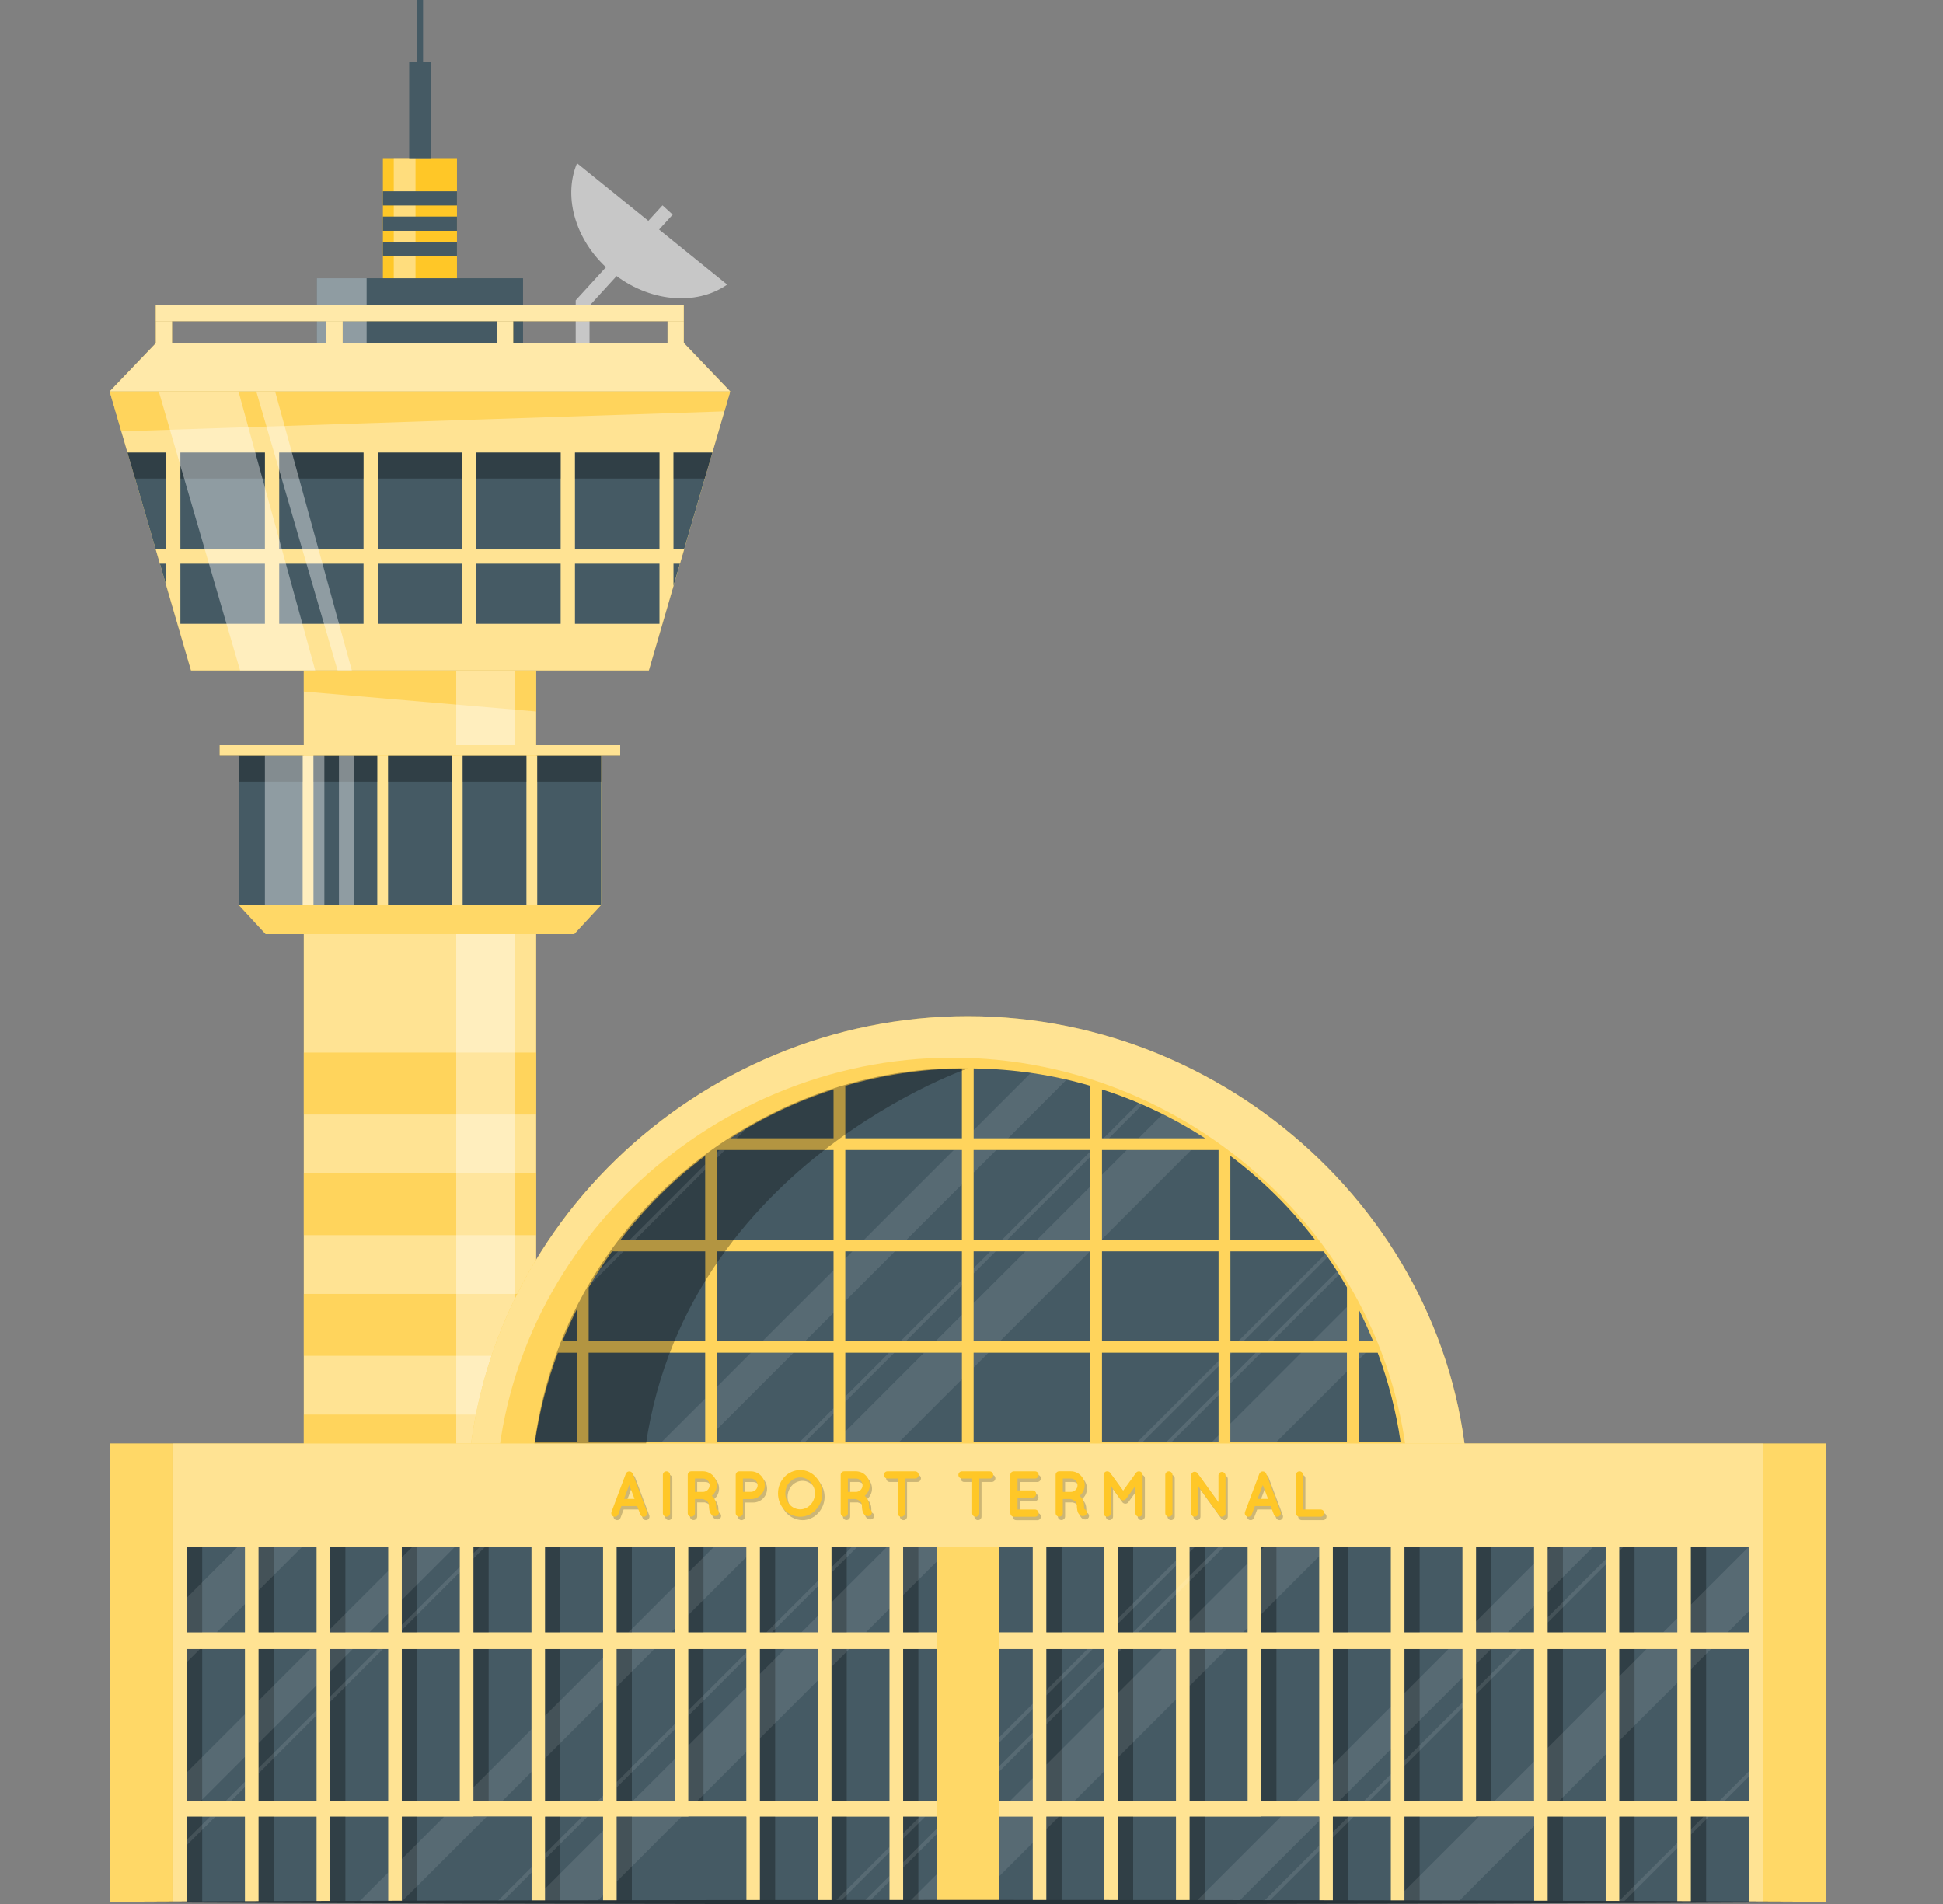 <?xml version="1.0" encoding="UTF-8"?>
<svg xmlns="http://www.w3.org/2000/svg" viewBox="0 0 421.24 412.85">
  <rect x="0" y="0" width="421.24" height="412.85" fill="#808080" stroke="none"/>
  <defs>
    <style>
      .cls-1, .cls-2, .cls-3, .cls-4, .cls-5 {
        fill: #fff;
      }

      .cls-2 {
        opacity: .4;
      }

      .cls-6, .cls-5 {
        opacity: .6;
      }

      .cls-3, .cls-7 {
        opacity: .3;
      }

      .cls-8 {
        fill: #455a64;
      }

      .cls-9, .cls-4 {
        opacity: .5;
      }

      .cls-9, .cls-10 {
        fill: #ffc727;
      }

      .cls-11 {
        opacity: .2;
      }

      .cls-12 {
        fill: #c7c7c7;
      }

      .cls-13 {
        opacity: .1;
      }

      .cls-14 {
        fill: #263238;
      }
    </style>
  </defs>
  <g id="Tower">
    <g>
      <g>
        <rect class="cls-10" x="65.86" y="145.36" width="50.37" height="267.03"/>
        <rect class="cls-4" x="65.86" y="145.36" width="50.37" height="267.03"/>
        <polygon class="cls-9" points="65.86 145.36 65.86 149.93 116.23 154.26 116.23 145.36 65.86 145.36"/>
        <rect class="cls-9" x="65.86" y="228.22" width="50.37" height="13.42"/>
        <rect class="cls-9" x="65.86" y="254.38" width="50.37" height="13.42"/>
        <rect class="cls-9" x="65.86" y="280.54" width="50.37" height="13.42"/>
        <rect class="cls-9" x="65.86" y="306.7" width="50.37" height="105.69"/>
        <rect class="cls-2" x="98.91" y="145.36" width="12.7" height="267.03"/>
      </g>
      <g>
        <g>
          <g>
            <rect class="cls-8" x="68.7" y="60.33" width="44.69" height="14.08"/>
            <rect class="cls-2" x="68.7" y="60.33" width="10.78" height="14.08"/>
          </g>
          <g>
            <rect class="cls-10" x="83.01" y="34.29" width="16.06" height="26.04"/>
            <rect class="cls-2" x="85.37" y="34.29" width="4.71" height="26.04"/>
            <rect class="cls-8" x="83.01" y="41.47" width="16.06" height="3.08"/>
            <rect class="cls-8" x="83.01" y="46.96" width="16.06" height="3.08"/>
            <rect class="cls-8" x="83.01" y="52.45" width="16.06" height="3.08"/>
          </g>
          <rect class="cls-8" x="88.71" y="13.48" width="4.66" height="20.81"/>
          <rect class="cls-8" x="90.36" width="1.36" height="20.07"/>
        </g>
        <g>
          <path class="cls-12" d="m157.65,61.71c-6.69,4.67-16.98,3.83-24.86-2.54-7.88-6.37-10.86-16.26-7.69-23.78l32.55,26.31Z"/>
          <polygon class="cls-12" points="127.81 74.41 124.81 74.41 124.81 65.11 143.63 44.52 145.84 46.54 127.81 66.27 127.81 74.41"/>
        </g>
        <g>
          <g>
            <polygon class="cls-10" points="158.31 84.86 140.67 145.37 41.41 145.37 23.78 84.86 158.31 84.86"/>
            <polygon class="cls-4" points="158.31 84.86 140.67 145.37 41.41 145.37 23.78 84.86 158.31 84.86"/>
          </g>
          <polygon class="cls-9" points="23.78 84.86 26.3 93.52 157.04 89.19 158.31 84.86 23.78 84.86"/>
          <g>
            <polygon class="cls-8" points="36.05 98.12 36.05 119.13 33.76 119.13 27.63 98.12 36.05 98.12"/>
            <polygon class="cls-8" points="34.66 122.22 36.05 122.22 36.05 126.99 34.66 122.22"/>
            <rect class="cls-8" x="39.11" y="98.12" width="18.32" height="21.01"/>
            <rect class="cls-8" x="39.11" y="122.22" width="18.32" height="13.03"/>
            <rect class="cls-8" x="60.53" y="98.12" width="18.28" height="21.01"/>
            <rect class="cls-8" x="60.53" y="122.22" width="18.28" height="13.03"/>
            <rect class="cls-8" x="81.9" y="98.12" width="18.28" height="21.01"/>
            <rect class="cls-8" x="81.9" y="122.22" width="18.28" height="13.03"/>
            <rect class="cls-8" x="103.27" y="98.12" width="18.28" height="21.01"/>
            <rect class="cls-8" x="103.27" y="122.22" width="18.28" height="13.03"/>
            <rect class="cls-8" x="124.65" y="98.12" width="18.32" height="21.01"/>
            <rect class="cls-8" x="124.65" y="122.22" width="18.32" height="13.03"/>
            <polygon class="cls-8" points="146.01 122.22 147.41 122.22 146.01 127.02 146.01 122.22"/>
            <polygon class="cls-8" points="154.44 98.12 148.31 119.13 146.01 119.13 146.01 98.12 154.44 98.12"/>
            <polygon class="cls-7" points="27.64 98.12 36.06 98.12 36.06 103.76 29.29 103.76 27.64 98.12"/>
            <rect class="cls-7" x="39.12" y="98.12" width="18.32" height="5.64"/>
            <rect class="cls-7" x="60.54" y="98.12" width="18.28" height="5.64"/>
            <rect class="cls-7" x="81.91" y="98.12" width="18.28" height="5.64"/>
            <rect class="cls-7" x="103.28" y="98.12" width="18.28" height="5.64"/>
            <rect class="cls-7" x="124.66" y="98.12" width="18.32" height="5.64"/>
            <polygon class="cls-7" points="154.45 98.12 152.8 103.76 146.02 103.76 146.02 98.12 154.45 98.12"/>
          </g>
          <polygon class="cls-2" points="51.7 84.86 68.34 145.37 52.05 145.37 34.42 84.86 51.7 84.86"/>
          <polygon class="cls-2" points="59.64 84.86 76.28 145.37 73.19 145.37 55.56 84.86 59.64 84.86"/>
          <g>
            <polygon class="cls-10" points="158.31 84.86 23.78 84.86 33.78 74.41 148.31 74.41 158.31 84.86"/>
            <polygon class="cls-5" points="158.31 84.86 23.78 84.86 33.78 74.41 148.31 74.41 158.31 84.86"/>
          </g>
          <g>
            <g>
              <rect class="cls-10" x="33.78" y="69.64" width="3.52" height="4.77"/>
              <rect class="cls-10" x="89.25" y="10.65" width="3.52" height="114.47" transform="translate(158.89 -23.13) rotate(90)"/>
              <rect class="cls-10" x="70.76" y="69.64" width="3.52" height="4.77"/>
              <rect class="cls-10" x="107.74" y="69.64" width="3.52" height="4.77"/>
              <rect class="cls-10" x="144.72" y="69.64" width="3.52" height="4.77"/>
            </g>
            <g class="cls-6">
              <rect class="cls-1" x="33.78" y="69.64" width="3.52" height="4.77"/>
              <rect class="cls-1" x="89.25" y="10.65" width="3.52" height="114.47" transform="translate(158.89 -23.13) rotate(90)"/>
              <rect class="cls-1" x="70.76" y="69.64" width="3.52" height="4.77"/>
              <rect class="cls-1" x="107.74" y="69.64" width="3.52" height="4.77"/>
              <rect class="cls-1" x="144.72" y="69.64" width="3.52" height="4.77"/>
            </g>
          </g>
        </g>
        <g>
          <g>
            <rect class="cls-10" x="51.75" y="163.84" width="78.58" height="32.37"/>
            <rect class="cls-4" x="51.75" y="163.84" width="78.58" height="32.37"/>
          </g>
          <g>
            <rect class="cls-8" x="51.75" y="163.84" width="13.86" height="32.37"/>
            <rect class="cls-8" x="67.96" y="163.84" width="13.83" height="32.37"/>
            <rect class="cls-8" x="84.13" y="163.84" width="13.83" height="32.37"/>
            <rect class="cls-8" x="100.3" y="163.84" width="13.83" height="32.37"/>
            <rect class="cls-8" x="116.47" y="163.84" width="13.86" height="32.37"/>
            <rect class="cls-7" x="51.75" y="163.85" width="13.87" height="5.64"/>
            <rect class="cls-7" x="67.96" y="163.85" width="13.83" height="5.64"/>
            <rect class="cls-7" x="84.13" y="163.85" width="13.83" height="5.64"/>
            <rect class="cls-7" x="100.3" y="163.85" width="13.83" height="5.64"/>
            <rect class="cls-7" x="116.47" y="163.85" width="13.87" height="5.64"/>
          </g>
          <rect class="cls-2" x="57.43" y="163.84" width="12.89" height="32.37"/>
          <rect class="cls-2" x="73.48" y="163.84" width="3.32" height="32.37"/>
          <g>
            <polygon class="cls-10" points="51.75 196.22 130.33 196.22 124.49 202.53 57.59 202.53 51.75 196.22"/>
            <polygon class="cls-3" points="51.75 196.22 130.33 196.22 124.49 202.53 57.59 202.53 51.75 196.22"/>
          </g>
          <g>
            <rect class="cls-10" x="47.63" y="161.44" width="86.83" height="2.4"/>
            <rect class="cls-4" x="47.63" y="161.44" width="86.83" height="2.4"/>
          </g>
        </g>
      </g>
    </g>
  </g>
  <g id="Building">
    <g>
      <g>
        <g>
          <path class="cls-10" d="m318.4,326.48H101.24c0-58.63,49.95-106.16,108.58-106.16s108.58,47.53,108.58,106.16Z"/>
          <path class="cls-4" d="m318.4,326.48H101.24c0-58.63,49.95-106.16,108.58-106.16s108.58,47.53,108.58,106.16Z"/>
          <path class="cls-9" d="m305.61,326.48H107.44c0-53.66,45.58-97.16,99.08-97.16s99.08,43.5,99.08,97.16Z"/>
        </g>
        <g>
          <path class="cls-8" d="m125.05,283.9v6.84h-3.1c.94-2.32,1.98-4.61,3.1-6.84Z"/>
          <path class="cls-8" d="m120.95,293.29h4.11v19.43h-9.09c.98-6.74,2.67-13.24,4.98-19.43Z"/>
          <path class="cls-8" d="m115.63,315.27h9.43v11.21h-10.08c0-3.79.22-7.53.65-11.21Z"/>
          <path class="cls-8" d="m152.88,250.61v18.16h-18.33c5.26-6.85,11.42-12.96,18.33-18.16Z"/>
          <path class="cls-8" d="m132.67,271.31h20.22v19.43h-25.27v-11.59c1.56-2.69,3.25-5.31,5.06-7.83Z"/>
          <rect class="cls-8" x="127.61" y="293.29" width="25.27" height="19.43"/>
          <rect class="cls-8" x="127.61" y="315.27" width="25.27" height="11.21"/>
          <path class="cls-8" d="m180.71,236.2v10.59h-22.34c6.88-4.46,14.39-8.04,22.34-10.59Z"/>
          <rect class="cls-8" x="155.44" y="249.34" width="25.27" height="19.43"/>
          <rect class="cls-8" x="155.44" y="271.31" width="25.27" height="19.43"/>
          <rect class="cls-8" x="155.44" y="293.29" width="25.27" height="19.43"/>
          <rect class="cls-8" x="155.44" y="315.27" width="25.27" height="11.21"/>
          <path class="cls-8" d="m208.54,231.66v15.13h-25.28v-11.37c8.04-2.35,16.52-3.65,25.28-3.76Z"/>
          <rect class="cls-8" x="183.26" y="249.34" width="25.28" height="19.43"/>
          <rect class="cls-8" x="183.26" y="271.31" width="25.28" height="19.43"/>
          <rect class="cls-8" x="183.26" y="293.29" width="25.28" height="19.43"/>
          <rect class="cls-8" x="183.26" y="315.27" width="25.28" height="11.21"/>
          <path class="cls-8" d="m236.37,235.42v11.37h-25.28v-15.13c8.76.11,17.25,1.4,25.28,3.76Z"/>
          <rect class="cls-8" x="211.08" y="249.34" width="25.28" height="19.43"/>
          <rect class="cls-8" x="211.08" y="271.31" width="25.28" height="19.43"/>
          <rect class="cls-8" x="211.08" y="293.29" width="25.28" height="19.43"/>
          <rect class="cls-8" x="211.08" y="315.27" width="25.28" height="11.21"/>
          <path class="cls-8" d="m261.25,246.79h-22.34v-10.59c7.95,2.54,15.46,6.13,22.34,10.59Z"/>
          <rect class="cls-8" x="238.91" y="249.34" width="25.27" height="19.43"/>
          <rect class="cls-8" x="238.91" y="271.31" width="25.27" height="19.43"/>
          <rect class="cls-8" x="238.91" y="293.29" width="25.27" height="19.43"/>
          <rect class="cls-8" x="238.91" y="315.27" width="25.27" height="11.21"/>
          <path class="cls-8" d="m285.07,268.77h-18.33v-18.16c6.9,5.19,13.08,11.31,18.33,18.16Z"/>
          <path class="cls-8" d="m292.02,279.15v11.59h-25.27v-19.43h20.22c1.82,2.52,3.5,5.14,5.06,7.83Z"/>
          <rect class="cls-8" x="266.74" y="293.29" width="25.27" height="19.43"/>
          <rect class="cls-8" x="266.74" y="315.27" width="25.27" height="11.21"/>
          <path class="cls-8" d="m297.67,290.74h-3.1v-6.84c1.13,2.23,2.16,4.52,3.1,6.84Z"/>
          <path class="cls-8" d="m303.66,312.72h-9.09v-19.43h4.11c2.31,6.19,4,12.69,4.98,19.43Z"/>
          <path class="cls-8" d="m304.65,326.48h-10.08v-11.21h9.43c.43,3.68.65,7.42.65,11.21Z"/>
        </g>
        <path class="cls-7" d="m114.97,326.48c0-58.43,48.85-95.93,94.85-94.82,0,0-69.57,23.86-70.88,94.82h-23.97Z"/>
        <g class="cls-13">
          <polygon class="cls-1" points="178.35 315.27 180.72 315.27 180.72 326.49 167.14 326.49 178.35 315.27"/>
          <polygon class="cls-1" points="183.26 315.27 192.32 315.27 183.26 324.34 183.26 315.27"/>
          <polygon class="cls-1" points="202.88 290.74 208.54 285.08 208.54 290.74 202.88 290.74"/>
          <polygon class="cls-1" points="200.33 293.29 208.54 293.29 208.54 299.05 194.88 312.71 183.26 312.71 183.26 310.37 200.33 293.29"/>
          <polygon class="cls-1" points="211.08 293.29 214.3 293.29 211.08 296.51 211.08 293.29"/>
          <polygon class="cls-1" points="222.32 271.31 236.29 271.31 216.85 290.74 211.08 290.74 211.08 282.54 222.32 271.31"/>
          <polygon class="cls-1" points="224.86 268.77 236.37 257.26 236.37 268.77 224.86 268.77"/>
          <polygon class="cls-1" points="244.28 249.35 258.25 249.35 238.91 268.69 238.91 254.72 244.28 249.35"/>
          <path class="cls-1" d="m260.99,246.61l-.18.18h-13.97l5.24-5.24c3.07,1.53,6.04,3.23,8.91,5.06Z"/>
          <polygon class="cls-1" points="284.66 290.74 292.02 283.38 292.02 290.74 284.66 290.74"/>
          <polygon class="cls-1" points="262.69 312.71 264.19 311.21 264.19 312.71 262.69 312.71"/>
          <polygon class="cls-1" points="260.13 315.27 264.19 315.27 264.19 325.18 262.88 326.49 248.91 326.49 260.13 315.27"/>
          <polygon class="cls-1" points="266.74 315.27 274.1 315.27 266.74 322.63 266.74 315.27"/>
          <polygon class="cls-1" points="292.02 293.29 292.02 297.35 276.66 312.71 266.74 312.71 266.74 308.66 282.11 293.29 292.02 293.29"/>
          <polygon class="cls-1" points="294.58 293.29 296.08 293.29 294.58 294.79 294.58 293.29"/>
          <path class="cls-1" d="m297.68,290.74h-3.1v-6.84c1.13,2.22,2.16,4.52,3.1,6.84Z"/>
          <polygon class="cls-1" points="140.83 315.27 150.06 315.27 138.84 326.49 129.62 326.49 140.83 315.27"/>
          <polygon class="cls-1" points="152.88 303.23 152.88 312.45 152.62 312.71 143.39 312.71 152.88 303.23"/>
          <polygon class="cls-1" points="162.81 293.29 172.04 293.29 155.44 309.89 155.44 300.67 162.81 293.29"/>
          <polygon class="cls-1" points="180.72 275.39 180.72 284.62 174.59 290.74 165.36 290.74 180.72 275.39"/>
          <polygon class="cls-1" points="184.8 271.31 194.02 271.31 183.26 282.08 183.26 272.85 184.8 271.31"/>
          <polygon class="cls-1" points="206.76 249.35 208.54 249.35 208.54 256.79 196.56 268.77 187.34 268.77 206.76 249.35"/>
          <polygon class="cls-1" points="211.08 249.35 215.99 249.35 211.08 254.25 211.08 249.35"/>
          <path class="cls-1" d="m231.25,234.08l-12.71,12.71h-7.46v-1.76l12.4-12.4c2.62.37,5.22.86,7.77,1.46Z"/>
          <path class="cls-1" d="m134.04,271.31h1.15l-7.21,7.21c.59-1.01,1.2-2,1.83-2.98l4.23-4.23Z"/>
          <polygon class="cls-1" points="152.88 252.47 152.88 253.62 137.73 268.77 136.58 268.77 152.88 252.47"/>
          <polygon class="cls-1" points="156.01 249.35 157.16 249.35 155.44 251.06 155.44 249.92 156.01 249.35"/>
          <path class="cls-1" d="m161.85,244.65l-2.14,2.14h-1.15l.34-.34c.97-.63,1.95-1.22,2.95-1.8Z"/>
          <polygon class="cls-1" points="232.75 326.49 236.37 322.87 236.37 324.01 233.9 326.49 232.75 326.49"/>
          <polygon class="cls-1" points="243.96 315.27 245.11 315.27 238.91 321.47 238.91 320.33 243.96 315.27"/>
          <polygon class="cls-1" points="246.52 312.71 264.19 295.05 264.19 296.2 247.67 312.71 246.52 312.71"/>
          <polygon class="cls-1" points="266.74 293.29 267.09 293.29 266.74 293.65 266.74 293.29"/>
          <path class="cls-1" d="m287.83,272.55l-18.19,18.19h-1.15l18.86-18.86c.16.22.32.45.48.67Z"/>
          <polygon class="cls-1" points="250.25 315.27 251.4 315.27 240.18 326.49 239.03 326.49 250.25 315.27"/>
          <polygon class="cls-1" points="252.81 312.71 264.19 301.33 264.19 302.48 253.95 312.71 252.81 312.71"/>
          <polygon class="cls-1" points="272.23 293.29 273.38 293.29 266.74 299.93 266.74 298.78 272.23 293.29"/>
          <path class="cls-1" d="m290.33,276.34l-14.4,14.4h-1.15l15.11-15.11c.15.23.3.47.44.71Z"/>
          <polygon class="cls-1" points="170.76 315.27 171.91 315.27 160.69 326.49 159.55 326.49 170.76 315.27"/>
          <polygon class="cls-1" points="173.32 312.71 180.72 305.32 180.72 306.47 174.47 312.71 173.32 312.71"/>
          <polygon class="cls-1" points="192.74 293.29 193.89 293.29 183.26 303.93 183.26 302.78 192.74 293.29"/>
          <polygon class="cls-1" points="195.29 290.74 208.54 277.49 208.54 278.64 196.44 290.74 195.29 290.74"/>
          <polygon class="cls-1" points="215.87 271.31 211.08 276.1 211.08 274.95 214.72 271.31 215.87 271.31"/>
          <polygon class="cls-1" points="236.37 249.66 236.37 250.81 218.41 268.77 217.26 268.77 236.37 249.66"/>
          <path class="cls-1" d="m247.68,239.5l-7.28,7.28h-1.15l7.63-7.63c.27.11.53.22.8.35Z"/>
        </g>
      </g>
      <g>
        <g>
          <rect class="cls-10" x="37.4" y="335.42" width="344.9" height="76.97"/>
          <rect class="cls-4" x="37.4" y="335.42" width="344.9" height="76.97"/>
        </g>
        <g>
          <rect class="cls-10" x="23.78" y="312.96" width="13.62" height="99.42" transform="translate(61.18 725.35) rotate(180)"/>
          <rect class="cls-3" x="23.78" y="312.96" width="13.62" height="99.42" transform="translate(61.18 725.35) rotate(180)"/>
        </g>
        <g>
          <rect class="cls-10" x="382.24" y="312.96" width="13.62" height="99.42" transform="translate(778.1 725.35) rotate(180)"/>
          <rect class="cls-3" x="382.24" y="312.96" width="13.62" height="99.42" transform="translate(778.1 725.35) rotate(180)"/>
        </g>
        <g>
          <g>
            <rect class="cls-8" x="366.6" y="357.55" width="12.57" height="32.94" transform="translate(745.76 748.03) rotate(180)"/>
            <rect class="cls-8" x="351.07" y="357.55" width="12.57" height="32.94" transform="translate(714.71 748.03) rotate(180)"/>
            <rect class="cls-8" x="335.54" y="357.55" width="12.57" height="32.94" transform="translate(683.65 748.03) rotate(180)"/>
            <rect class="cls-8" x="320.02" y="357.55" width="12.57" height="32.94" transform="translate(652.6 748.03) rotate(180)"/>
            <rect class="cls-8" x="304.49" y="357.55" width="12.57" height="32.94" transform="translate(621.55 748.03) rotate(180)"/>
            <rect class="cls-8" x="288.96" y="357.55" width="12.57" height="32.94" transform="translate(590.49 748.03) rotate(180)"/>
            <rect class="cls-8" x="273.44" y="357.55" width="12.57" height="32.94" transform="translate(559.44 748.03) rotate(180)"/>
            <rect class="cls-8" x="257.91" y="357.55" width="12.57" height="32.94" transform="translate(528.39 748.03) rotate(180)"/>
            <rect class="cls-8" x="242.38" y="357.55" width="12.57" height="32.94" transform="translate(497.33 748.03) rotate(180)"/>
            <rect class="cls-8" x="226.86" y="357.55" width="12.57" height="32.94" transform="translate(466.28 748.03) rotate(180)"/>
            <rect class="cls-8" x="211.33" y="357.55" width="12.57" height="32.94" transform="translate(435.23 748.03) rotate(180)"/>
            <rect class="cls-8" x="195.8" y="357.55" width="12.57" height="32.94" transform="translate(404.17 748.03) rotate(180)"/>
            <rect class="cls-8" x="180.28" y="357.55" width="12.57" height="32.94" transform="translate(373.12 748.03) rotate(180)"/>
            <rect class="cls-8" x="164.75" y="357.55" width="12.57" height="32.94" transform="translate(342.07 748.03) rotate(180)"/>
            <rect class="cls-8" x="149.22" y="357.55" width="12.57" height="32.94" transform="translate(311.02 748.03) rotate(180)"/>
            <rect class="cls-8" x="133.7" y="357.55" width="12.57" height="32.94" transform="translate(279.96 748.03) rotate(180)"/>
            <rect class="cls-8" x="118.17" y="357.55" width="12.57" height="32.94" transform="translate(248.91 748.03) rotate(180)"/>
            <rect class="cls-8" x="102.64" y="357.55" width="12.57" height="32.94" transform="translate(217.86 748.03) rotate(180)"/>
            <rect class="cls-8" x="87.12" y="357.55" width="12.57" height="32.94" transform="translate(186.8 748.03) rotate(180)"/>
            <rect class="cls-8" x="71.59" y="357.55" width="12.57" height="32.94" transform="translate(155.75 748.03) rotate(180)"/>
            <rect class="cls-8" x="56.07" y="357.55" width="12.57" height="32.94" transform="translate(124.7 748.03) rotate(180)"/>
            <rect class="cls-8" x="40.54" y="357.55" width="12.57" height="32.94" transform="translate(93.64 748.03) rotate(180)"/>
          </g>
          <g>
            <rect class="cls-8" x="366.6" y="335.42" width="12.57" height="18.51" transform="translate(745.76 689.34) rotate(180)"/>
            <rect class="cls-8" x="351.07" y="335.42" width="12.57" height="18.51" transform="translate(714.71 689.34) rotate(180)"/>
            <rect class="cls-8" x="335.54" y="335.42" width="12.57" height="18.51" transform="translate(683.65 689.34) rotate(180)"/>
            <rect class="cls-8" x="320.02" y="335.42" width="12.57" height="18.51" transform="translate(652.6 689.34) rotate(180)"/>
            <rect class="cls-8" x="304.49" y="335.42" width="12.57" height="18.51" transform="translate(621.55 689.34) rotate(180)"/>
            <rect class="cls-8" x="288.96" y="335.42" width="12.57" height="18.51" transform="translate(590.49 689.34) rotate(180)"/>
            <rect class="cls-8" x="273.44" y="335.42" width="12.57" height="18.51" transform="translate(559.44 689.34) rotate(180)"/>
            <rect class="cls-8" x="257.91" y="335.42" width="12.57" height="18.51" transform="translate(528.39 689.34) rotate(180)"/>
            <rect class="cls-8" x="242.38" y="335.42" width="12.57" height="18.51" transform="translate(497.33 689.34) rotate(180)"/>
            <rect class="cls-8" x="226.86" y="335.42" width="12.57" height="18.51" transform="translate(466.28 689.34) rotate(180)"/>
            <rect class="cls-8" x="211.33" y="335.42" width="12.57" height="18.51" transform="translate(435.23 689.34) rotate(180)"/>
            <rect class="cls-8" x="195.8" y="335.42" width="12.57" height="18.51" transform="translate(404.17 689.34) rotate(180)"/>
            <rect class="cls-8" x="180.28" y="335.42" width="12.57" height="18.51" transform="translate(373.12 689.34) rotate(180)"/>
            <rect class="cls-8" x="164.75" y="335.42" width="12.57" height="18.51" transform="translate(342.07 689.34) rotate(180)"/>
            <rect class="cls-8" x="149.22" y="335.42" width="12.57" height="18.51" transform="translate(311.02 689.34) rotate(180)"/>
            <rect class="cls-8" x="133.7" y="335.42" width="12.57" height="18.51" transform="translate(279.96 689.34) rotate(180)"/>
            <rect class="cls-8" x="118.17" y="335.42" width="12.57" height="18.51" transform="translate(248.91 689.34) rotate(180)"/>
            <rect class="cls-8" x="102.64" y="335.42" width="12.57" height="18.51" transform="translate(217.86 689.34) rotate(180)"/>
            <rect class="cls-8" x="87.12" y="335.42" width="12.57" height="18.51" transform="translate(186.8 689.34) rotate(180)"/>
            <rect class="cls-8" x="71.59" y="335.42" width="12.57" height="18.51" transform="translate(155.75 689.34) rotate(180)"/>
            <rect class="cls-8" x="56.07" y="335.42" width="12.57" height="18.51" transform="translate(124.7 689.34) rotate(180)"/>
            <rect class="cls-8" x="40.54" y="335.42" width="12.57" height="18.51" transform="translate(93.64 689.34) rotate(180)"/>
          </g>
          <g>
            <rect class="cls-8" x="366.6" y="393.88" width="12.57" height="18.51" transform="translate(745.76 806.27) rotate(180)"/>
            <rect class="cls-8" x="351.07" y="393.88" width="12.57" height="18.51" transform="translate(714.71 806.27) rotate(180)"/>
            <rect class="cls-8" x="335.54" y="393.88" width="12.57" height="18.51" transform="translate(683.65 806.27) rotate(180)"/>
            <rect class="cls-8" x="320.02" y="393.88" width="12.57" height="18.51" transform="translate(652.6 806.27) rotate(180)"/>
            <rect class="cls-8" x="304.49" y="393.88" width="28.09" height="18.51" transform="translate(637.07 806.27) rotate(180)"/>
            <rect class="cls-8" x="288.96" y="393.88" width="12.57" height="18.51" transform="translate(590.49 806.27) rotate(180)"/>
            <rect class="cls-8" x="273.44" y="393.88" width="12.57" height="18.51" transform="translate(559.44 806.27) rotate(180)"/>
            <rect class="cls-8" x="257.91" y="393.88" width="28.09" height="18.51" transform="translate(543.91 806.27) rotate(180)"/>
            <rect class="cls-8" x="242.38" y="393.88" width="12.57" height="18.51" transform="translate(497.33 806.27) rotate(180)"/>
            <rect class="cls-8" x="226.86" y="393.88" width="12.57" height="18.51" transform="translate(466.28 806.27) rotate(180)"/>
            <rect class="cls-8" x="211.33" y="393.88" width="12.57" height="18.51" transform="translate(435.23 806.27) rotate(180)"/>
            <rect class="cls-8" x="195.8" y="393.88" width="12.57" height="18.51" transform="translate(404.17 806.27) rotate(180)"/>
            <rect class="cls-8" x="180.28" y="393.88" width="12.57" height="18.51" transform="translate(373.12 806.27) rotate(180)"/>
            <rect class="cls-8" x="164.75" y="393.88" width="12.57" height="18.51" transform="translate(342.07 806.27) rotate(180)"/>
            <rect class="cls-8" x="149.22" y="393.88" width="12.57" height="18.51" transform="translate(311.02 806.27) rotate(180)"/>
            <rect class="cls-8" x="133.7" y="393.88" width="28.09" height="18.51" transform="translate(295.49 806.27) rotate(180)"/>
            <rect class="cls-8" x="118.17" y="393.88" width="12.57" height="18.51" transform="translate(248.91 806.27) rotate(180)"/>
            <rect class="cls-8" x="102.64" y="393.88" width="12.57" height="18.51" transform="translate(217.86 806.27) rotate(180)"/>
            <rect class="cls-8" x="87.12" y="393.88" width="28.09" height="18.51" transform="translate(202.33 806.27) rotate(180)"/>
            <rect class="cls-8" x="71.59" y="393.88" width="12.57" height="18.51" transform="translate(155.75 806.27) rotate(180)"/>
            <rect class="cls-8" x="56.07" y="393.88" width="12.57" height="18.51" transform="translate(124.7 806.27) rotate(180)"/>
            <rect class="cls-8" x="40.54" y="393.88" width="12.57" height="18.51" transform="translate(93.64 806.27) rotate(180)"/>
          </g>
          <rect class="cls-7" x="40.54" y="335.42" width="3.3" height="18.5"/>
          <rect class="cls-7" x="40.54" y="357.55" width="3.3" height="32.93"/>
          <rect class="cls-7" x="40.54" y="393.88" width="3.3" height="18.51"/>
          <rect class="cls-7" x="56.06" y="335.42" width="3.3" height="18.5"/>
          <rect class="cls-7" x="56.06" y="357.55" width="3.3" height="32.93"/>
          <rect class="cls-7" x="56.06" y="393.88" width="3.3" height="18.51"/>
          <rect class="cls-7" x="71.59" y="335.42" width="3.29" height="18.5"/>
          <rect class="cls-7" x="71.59" y="357.55" width="3.29" height="32.93"/>
          <rect class="cls-7" x="71.59" y="393.88" width="3.29" height="18.51"/>
          <rect class="cls-7" x="87.12" y="335.42" width="3.29" height="18.5"/>
          <rect class="cls-7" x="87.12" y="357.55" width="3.29" height="32.93"/>
          <rect class="cls-7" x="87.12" y="393.88" width="3.29" height="18.51"/>
          <rect class="cls-7" x="102.65" y="335.42" width="3.29" height="18.5"/>
          <rect class="cls-7" x="102.65" y="357.55" width="3.29" height="32.93"/>
          <rect class="cls-7" x="118.17" y="335.42" width="3.29" height="18.5"/>
          <rect class="cls-7" x="118.17" y="357.55" width="3.29" height="32.93"/>
          <rect class="cls-7" x="118.17" y="393.88" width="3.29" height="18.51"/>
          <rect class="cls-7" x="133.7" y="335.42" width="3.29" height="18.5"/>
          <rect class="cls-7" x="133.7" y="357.55" width="3.29" height="32.93"/>
          <rect class="cls-7" x="133.7" y="393.88" width="3.29" height="18.51"/>
          <rect class="cls-7" x="149.23" y="335.42" width="3.29" height="18.5"/>
          <rect class="cls-7" x="149.23" y="357.55" width="3.29" height="32.93"/>
          <rect class="cls-7" x="164.76" y="335.42" width="3.29" height="18.5"/>
          <rect class="cls-7" x="164.76" y="357.55" width="3.29" height="32.93"/>
          <rect class="cls-7" x="164.76" y="393.88" width="3.29" height="18.51"/>
          <rect class="cls-7" x="180.27" y="335.42" width="3.3" height="18.5"/>
          <rect class="cls-7" x="180.27" y="357.55" width="3.3" height="32.93"/>
          <rect class="cls-7" x="180.27" y="393.88" width="3.3" height="18.51"/>
          <rect class="cls-7" x="195.8" y="335.42" width="3.3" height="18.5"/>
          <rect class="cls-7" x="195.8" y="357.55" width="3.3" height="32.93"/>
          <rect class="cls-7" x="195.8" y="393.88" width="3.3" height="18.51"/>
          <rect class="cls-7" x="211.33" y="335.42" width="3.3" height="18.5"/>
          <rect class="cls-7" x="211.33" y="357.55" width="3.3" height="32.93"/>
          <rect class="cls-7" x="211.33" y="393.88" width="3.3" height="18.51"/>
          <rect class="cls-7" x="226.86" y="335.42" width="3.3" height="18.5"/>
          <rect class="cls-7" x="226.86" y="357.55" width="3.3" height="32.93"/>
          <rect class="cls-7" x="226.86" y="393.88" width="3.3" height="18.51"/>
          <rect class="cls-7" x="242.38" y="335.42" width="3.29" height="18.5"/>
          <rect class="cls-7" x="242.38" y="357.55" width="3.29" height="32.93"/>
          <rect class="cls-7" x="242.38" y="393.88" width="3.29" height="18.51"/>
          <rect class="cls-7" x="257.91" y="335.42" width="3.29" height="18.5"/>
          <rect class="cls-7" x="257.91" y="357.55" width="3.29" height="32.93"/>
          <rect class="cls-7" x="257.91" y="393.88" width="3.29" height="18.51"/>
          <rect class="cls-7" x="273.44" y="335.42" width="3.29" height="18.5"/>
          <rect class="cls-7" x="273.44" y="357.55" width="3.29" height="32.93"/>
          <rect class="cls-7" x="288.97" y="335.42" width="3.29" height="18.5"/>
          <rect class="cls-7" x="288.97" y="357.55" width="3.29" height="32.93"/>
          <rect class="cls-7" x="288.97" y="393.88" width="3.29" height="18.51"/>
          <rect class="cls-7" x="304.49" y="335.42" width="3.29" height="18.5"/>
          <rect class="cls-7" x="304.49" y="357.55" width="3.29" height="32.93"/>
          <rect class="cls-7" x="304.49" y="393.88" width="3.29" height="18.51"/>
          <rect class="cls-7" x="320.02" y="335.42" width="3.29" height="18.5"/>
          <rect class="cls-7" x="320.02" y="357.55" width="3.29" height="32.93"/>
          <rect class="cls-7" x="335.54" y="335.42" width="3.3" height="18.5"/>
          <rect class="cls-7" x="335.54" y="357.55" width="3.3" height="32.93"/>
          <rect class="cls-7" x="335.54" y="393.88" width="3.3" height="18.51"/>
          <rect class="cls-7" x="351.07" y="335.42" width="3.3" height="18.5"/>
          <rect class="cls-7" x="351.07" y="357.55" width="3.3" height="32.93"/>
          <rect class="cls-7" x="351.07" y="393.88" width="3.3" height="18.51"/>
          <rect class="cls-7" x="366.59" y="335.42" width="3.3" height="18.5"/>
          <rect class="cls-7" x="366.59" y="357.55" width="3.3" height="32.93"/>
          <rect class="cls-7" x="366.59" y="393.88" width="3.3" height="18.51"/>
        </g>
        <g class="cls-13">
          <polygon class="cls-1" points="40.54 357.54 43.34 357.54 40.54 360.34 40.54 357.54"/>
          <polygon class="cls-1" points="51.49 335.42 53.1 335.42 53.1 347.78 46.97 353.92 40.54 353.92 40.54 346.37 51.49 335.42"/>
          <polygon class="cls-1" points="65.46 335.42 56.06 344.82 56.06 335.42 65.46 335.42"/>
          <polygon class="cls-1" points="173.76 353.92 177.32 350.36 177.32 353.92 173.76 353.92"/>
          <polygon class="cls-1" points="146.27 390.49 137.18 390.49 146.27 381.41 146.27 390.49"/>
          <polygon class="cls-1" points="118.17 409.5 130.74 396.93 130.74 410.92 129.27 412.39 118.17 412.39 118.17 409.5"/>
          <polygon class="cls-1" points="147.77 393.88 133.7 407.96 133.7 393.97 133.79 393.88 147.77 393.88"/>
          <polygon class="cls-1" points="149.23 378.45 161.79 365.89 161.79 379.86 151.16 390.49 149.23 390.49 149.23 378.45"/>
          <polygon class="cls-1" points="177.32 357.54 177.32 364.33 164.75 376.9 164.75 362.93 170.14 357.54 177.32 357.54"/>
          <polygon class="cls-1" points="180.28 357.54 184.11 357.54 180.28 361.37 180.28 357.54"/>
          <polygon class="cls-1" points="192.85 335.42 192.85 348.8 187.73 353.92 180.28 353.92 180.28 347.4 192.26 335.42 192.85 335.42"/>
          <polygon class="cls-1" points="206.23 335.42 195.81 345.84 195.81 335.42 206.23 335.42"/>
          <polygon class="cls-1" points="360.59 353.92 363.64 350.87 363.64 353.92 360.59 353.92"/>
          <polygon class="cls-1" points="324.02 390.49 332.58 381.93 332.58 390.49 324.02 390.49"/>
          <polygon class="cls-1" points="320.63 393.88 332.58 393.88 332.58 395.9 320.01 408.47 316.1 412.39 304.49 412.39 304.49 410.01 320.63 393.88"/>
          <polygon class="cls-1" points="335.54 378.96 348.11 366.4 348.11 380.37 338 390.49 335.54 390.49 335.54 378.96"/>
          <polygon class="cls-1" points="363.64 357.54 363.64 364.85 351.07 377.41 351.07 363.44 356.96 357.54 363.64 357.54"/>
          <polygon class="cls-1" points="366.6 357.54 370.94 357.54 366.6 361.89 366.6 357.54"/>
          <polygon class="cls-1" points="379.16 335.42 379.16 349.33 374.57 353.92 366.6 353.92 366.6 347.91 379.09 335.42 379.16 335.42"/>
          <polygon class="cls-1" points="197.07 412.39 208.37 401.09 208.37 412.39 197.07 412.39"/>
          <polygon class="cls-1" points="218.96 390.49 223.9 385.56 223.9 390.49 218.96 390.49"/>
          <polygon class="cls-1" points="215.57 393.88 223.9 393.88 223.9 399.54 211.34 412.1 211.34 398.12 215.57 393.88"/>
          <polygon class="cls-1" points="226.86 393.88 229.54 393.88 226.86 396.58 226.86 393.88"/>
          <polygon class="cls-1" points="226.86 382.6 239.42 370.03 239.42 384 232.93 390.49 226.86 390.49 226.86 382.6"/>
          <polygon class="cls-1" points="254.95 357.54 254.95 368.47 242.38 381.04 242.38 367.07 251.91 357.54 254.95 357.54"/>
          <polygon class="cls-1" points="257.91 357.54 265.88 357.54 257.91 365.51 257.91 357.54"/>
          <polygon class="cls-1" points="257.91 351.54 270.47 338.98 270.47 352.95 269.5 353.92 257.91 353.92 257.91 351.54"/>
          <polygon class="cls-1" points="286 335.42 286 337.42 273.43 349.99 273.43 336.02 274.03 335.42 286 335.42"/>
          <polygon class="cls-1" points="40.54 384.24 53.1 371.68 53.1 380.91 43.52 390.49 40.54 390.49 40.54 384.24"/>
          <polygon class="cls-1" points="68.63 357.54 68.63 365.38 56.06 377.95 56.06 368.72 67.24 357.54 68.63 357.54"/>
          <polygon class="cls-1" points="71.59 357.54 76.46 357.54 71.59 362.42 71.59 357.54"/>
          <polygon class="cls-1" points="71.59 353.19 84.16 340.62 84.16 349.85 80.09 353.92 71.59 353.92 71.59 353.19"/>
          <polygon class="cls-1" points="98.59 335.42 87.12 346.89 87.12 337.66 89.36 335.42 98.59 335.42"/>
          <polygon class="cls-1" points="77.77 412.39 84.16 406 84.16 412.39 77.77 412.39"/>
          <polygon class="cls-1" points="99.69 390.49 99.67 390.49 99.69 390.47 99.69 390.49"/>
          <polygon class="cls-1" points="105.51 393.88 87.12 412.26 87.12 403.04 96.28 393.88 105.51 393.88"/>
          <polygon class="cls-1" points="102.65 387.51 115.21 374.95 115.21 384.18 108.9 390.49 102.65 390.49 102.65 387.51"/>
          <polygon class="cls-1" points="130.74 359.42 130.74 368.65 118.17 381.22 118.17 371.99 130.74 359.42"/>
          <polygon class="cls-1" points="133.7 357.54 141.84 357.54 133.7 365.69 133.7 357.54"/>
          <polygon class="cls-1" points="136.24 353.92 146.27 343.89 146.27 353.12 145.46 353.92 136.24 353.92"/>
          <polygon class="cls-1" points="161.79 335.42 161.79 337.6 149.23 350.16 149.23 340.93 154.74 335.42 161.79 335.42"/>
          <polygon class="cls-1" points="281.08 390.49 286 385.57 286 390.49 281.08 390.49"/>
          <polygon class="cls-1" points="277.69 393.88 286 393.88 286 394.79 268.41 412.39 259.18 412.39 277.69 393.88"/>
          <polygon class="cls-1" points="288.96 382.61 301.53 370.04 301.53 379.26 290.31 390.49 288.96 390.49 288.96 382.61"/>
          <polygon class="cls-1" points="317.05 357.54 317.05 363.74 304.49 376.3 304.49 367.08 314.03 357.54 317.05 357.54"/>
          <polygon class="cls-1" points="320.01 357.54 323.25 357.54 320.01 360.78 320.01 357.54"/>
          <polygon class="cls-1" points="320.01 351.56 332.58 338.99 332.58 348.21 326.88 353.92 320.01 353.92 320.01 351.56"/>
          <polygon class="cls-1" points="345.37 335.42 335.54 345.25 335.54 336.03 336.15 335.42 345.37 335.42"/>
          <polygon class="cls-1" points="45.53 393.88 46.68 393.88 40.54 400.01 40.54 398.86 45.53 393.88"/>
          <polygon class="cls-1" points="48.92 390.49 53.1 386.3 53.1 387.45 50.07 390.49 48.92 390.49"/>
          <polygon class="cls-1" points="56.06 383.34 68.63 370.78 68.63 371.92 56.06 384.49 56.06 383.34"/>
          <polygon class="cls-1" points="83.01 357.54 71.59 368.96 71.59 367.82 81.86 357.54 83.01 357.54"/>
          <polygon class="cls-1" points="87.12 352.29 99.69 339.72 99.69 340.87 87.12 353.43 87.12 352.29"/>
          <polygon class="cls-1" points="105.13 335.42 102.65 337.91 102.65 336.76 103.98 335.42 105.13 335.42"/>
          <polygon class="cls-1" points="351.07 412.12 363.64 399.56 363.64 400.7 351.96 412.39 351.07 412.39 351.07 412.12"/>
          <polygon class="cls-1" points="370.47 393.88 366.6 397.74 366.6 396.6 369.32 393.88 370.47 393.88"/>
          <polygon class="cls-1" points="379.16 384.04 379.16 385.18 373.86 390.49 372.71 390.49 379.16 384.04"/>
          <polygon class="cls-1" points="180.9 412.39 192.85 400.44 192.85 401.59 182.05 412.39 180.9 412.39"/>
          <polygon class="cls-1" points="200.56 393.88 195.81 398.63 195.81 397.48 199.41 393.88 200.56 393.88"/>
          <polygon class="cls-1" points="202.8 390.49 208.37 384.92 208.37 386.07 203.95 390.49 202.8 390.49"/>
          <polygon class="cls-1" points="211.34 381.95 223.9 369.39 223.9 370.54 211.34 383.1 211.34 381.95"/>
          <polygon class="cls-1" points="236.89 357.54 226.86 367.58 226.86 366.43 235.75 357.54 236.89 357.54"/>
          <polygon class="cls-1" points="239.37 353.92 239.42 353.86 239.42 353.92 239.37 353.92"/>
          <polygon class="cls-1" points="254.95 338.33 254.95 339.48 242.38 352.05 242.38 350.9 254.95 338.33"/>
          <polygon class="cls-1" points="259.02 335.42 257.91 336.52 257.91 335.42 259.02 335.42"/>
          <polygon class="cls-1" points="187.19 412.39 192.85 406.73 192.85 407.88 188.34 412.39 187.19 412.39"/>
          <polygon class="cls-1" points="206.84 393.88 195.81 404.92 195.81 403.77 205.7 393.88 206.84 393.88"/>
          <polygon class="cls-1" points="211.34 388.24 223.9 375.68 223.9 376.83 211.34 389.39 211.34 388.24"/>
          <polygon class="cls-1" points="239.42 360.15 239.42 361.3 226.86 373.87 226.86 372.72 239.42 360.15"/>
          <polygon class="cls-1" points="242.38 357.54 243.18 357.54 242.38 358.34 242.38 357.54"/>
          <polygon class="cls-1" points="265.3 335.42 257.91 342.81 254.95 345.77 246.8 353.92 245.65 353.92 254.95 344.62 257.91 341.66 264.15 335.42 265.3 335.42"/>
          <polygon class="cls-1" points="107.7 412.39 115.21 404.88 115.21 406.03 108.85 412.39 107.7 412.39"/>
          <polygon class="cls-1" points="127.36 393.88 118.17 403.07 118.17 401.92 126.21 393.88 127.36 393.88"/>
          <polygon class="cls-1" points="129.6 390.49 130.74 389.35 130.74 390.49 129.6 390.49"/>
          <polygon class="cls-1" points="133.7 386.39 146.27 373.82 146.27 374.97 133.7 387.54 133.7 386.39"/>
          <polygon class="cls-1" points="161.79 358.3 161.79 359.45 149.23 372.01 149.23 370.86 161.79 358.3"/>
          <polygon class="cls-1" points="166.17 353.92 177.32 342.77 177.32 343.92 167.32 353.92 166.17 353.92"/>
          <polygon class="cls-1" points="185.81 335.42 180.28 340.96 180.28 339.81 184.67 335.42 185.81 335.42"/>
          <polygon class="cls-1" points="273.81 412.39 286 400.19 286 401.34 274.96 412.39 273.81 412.39"/>
          <polygon class="cls-1" points="293.46 393.88 288.96 398.38 288.96 397.23 292.32 393.88 293.46 393.88"/>
          <polygon class="cls-1" points="295.71 390.49 301.53 384.66 301.53 385.81 296.85 390.49 295.71 390.49"/>
          <polygon class="cls-1" points="304.49 381.7 317.05 369.14 317.05 370.29 304.49 382.85 304.49 381.7"/>
          <polygon class="cls-1" points="329.8 357.54 320.01 367.33 320.01 366.18 328.65 357.54 329.8 357.54"/>
          <polygon class="cls-1" points="332.27 353.92 332.58 353.61 332.58 353.92 332.27 353.92"/>
          <polygon class="cls-1" points="348.11 338.08 348.11 339.23 335.54 351.8 335.54 350.65 348.11 338.08"/>
          <polygon class="cls-1" points="351.92 335.42 351.07 336.27 351.07 335.42 351.92 335.42"/>
        </g>
        <g>
          <rect class="cls-10" x="203.04" y="335.42" width="13.62" height="76.97" transform="translate(419.7 747.81) rotate(180)"/>
          <rect class="cls-3" x="203.04" y="335.42" width="13.62" height="76.97" transform="translate(419.7 747.81) rotate(180)"/>
        </g>
        <g>
          <rect class="cls-10" x="37.4" y="312.96" width="344.9" height="22.46"/>
          <rect class="cls-4" x="37.4" y="312.96" width="344.9" height="22.46"/>
        </g>
        <g>
          <g class="cls-11">
            <path d="m138.63,327.27h-3.42l-.69,1.83c-.13.31-.42.49-.73.49-.1,0-.18-.01-.27-.04-.41-.15-.61-.6-.46-1.01l3.11-8.28c.13-.31.44-.51.74-.49.32-.01.62.18.74.49l3.11,8.28c.14.41-.06.86-.46,1.01-.07.03-.17.04-.27.04-.31,0-.6-.18-.72-.49l-.69-1.83Zm-.58-1.55l-1.14-3.02-1.14,3.02h2.28Z"/>
            <path d="m144.2,320.52c0-.44.34-.77.77-.77s.79.34.79.77v8.29c0,.43-.36.77-.79.77s-.77-.34-.77-.77v-8.29Z"/>
            <path d="m156.3,328.42c.14.41-.08.84-.49.98-.06.01-.17.04-.31.04h-.01c-.14,0-.35-.03-.55-.15-.18-.11-.34-.3-.45-.49-.2-.41-.3-.91-.3-1.69-.01-.27-.07-.45-.17-.61-.08-.15-.25-.29-.42-.41-.29-.2-.66-.31-.79-.34h-1.66v3.05c0,.42-.35.77-.79.77s-.77-.35-.77-.77v-8.29c0-.44.34-.77.77-.77h2.52c1.67,0,3.01,1.35,3.01,3.02,0,.93-.42,1.74-1.1,2.3.18.14.35.31.49.52.28.41.46.93.46,1.52-.01.42.03.69.06.83.22.07.41.24.49.48Zm-1.97-5.65c0-.82-.65-1.46-1.45-1.46h-1.73v2.9h1.73c.8,0,1.45-.65,1.45-1.43Z"/>
            <path d="m163.28,325.77h-1.73v3.05c0,.42-.35.77-.79.77s-.77-.35-.77-.77v-8.29c0-.44.35-.77.77-.77h2.52c1.67,0,3.02,1.35,3.02,3.02s-1.35,2.99-3.02,2.99Zm-1.73-1.56h1.73c.81,0,1.45-.65,1.46-1.43-.01-.82-.65-1.46-1.46-1.46h-1.73v2.9Z"/>
            <path d="m177.35,320.97c.87.93,1.42,2.16,1.42,3.56s-.55,2.64-1.42,3.56c-.83.91-2.07,1.5-3.36,1.5s-2.58-.59-3.44-1.5c-.87-.91-1.39-2.16-1.39-3.56s.52-2.63,1.39-3.56c.86-.93,2.09-1.5,3.44-1.5s2.53.58,3.36,1.5Zm-.18,3.56c0-.96-.38-1.84-.96-2.46-.59-.63-1.38-1-2.22-1-.9,0-1.69.37-2.28,1-.59.62-.96,1.5-.96,2.46s.36,1.84.96,2.45c.59.63,1.38,1.01,2.28,1.01.84,0,1.63-.38,2.22-1.01.58-.6.96-1.49.96-2.45Z"/>
            <path d="m189.46,328.42c.14.41-.08.84-.49.98-.06.01-.17.04-.31.04h-.01c-.14,0-.35-.03-.55-.15-.18-.11-.34-.3-.45-.49-.2-.41-.3-.91-.3-1.69-.01-.27-.07-.45-.17-.61-.08-.15-.25-.29-.42-.41-.29-.2-.66-.31-.79-.34h-1.66v3.05c0,.42-.35.77-.79.77s-.77-.35-.77-.77v-8.29c0-.44.34-.77.77-.77h2.52c1.67,0,3.01,1.35,3.01,3.02,0,.93-.42,1.74-1.1,2.3.18.14.35.31.49.52.28.41.46.93.46,1.52-.01.42.03.69.06.83.22.07.41.24.49.48Zm-1.97-5.65c0-.82-.65-1.46-1.45-1.46h-1.73v2.9h1.73c.8,0,1.45-.65,1.45-1.43Z"/>
            <path d="m198.88,321.31h-2.23v7.51c0,.43-.34.77-.77.77s-.77-.34-.77-.77v-7.51h-2.22c-.44,0-.77-.37-.77-.79s.34-.77.77-.77h6c.42,0,.77.34.77.77s-.35.79-.77.79Z"/>
            <path d="m215.02,321.31h-2.23v7.51c0,.43-.34.77-.77.77s-.77-.34-.77-.77v-7.51h-2.22c-.44,0-.77-.37-.77-.79s.34-.77.77-.77h6c.42,0,.77.34.77.77s-.35.79-.77.79Z"/>
            <path d="m219.53,328.82v-8.29c0-.44.34-.77.77-.77h4.6c.41,0,.77.34.77.77s-.37.79-.77.79h-3.81v2.57h3.28c.42,0,.77.36.77.77,0,.44-.35.79-.77.79h-3.28v2.59h3.81c.41,0,.77.35.77.79s-.37.77-.77.77h-4.55s-.03-.01-.03-.01h-.01c-.44.01-.77-.34-.77-.76Z"/>
            <path d="m236.06,328.42c.14.41-.08.84-.49.98-.06.01-.17.04-.31.04h-.01c-.14,0-.35-.03-.55-.15-.18-.11-.34-.3-.45-.49-.2-.41-.3-.91-.3-1.69-.01-.27-.07-.45-.17-.61-.08-.15-.25-.29-.42-.41-.29-.2-.66-.31-.79-.34h-1.66v3.05c0,.42-.35.77-.79.77s-.77-.35-.77-.77v-8.29c0-.44.34-.77.77-.77h2.52c1.67,0,3.01,1.35,3.01,3.02,0,.93-.42,1.74-1.1,2.3.18.14.35.31.49.52.28.41.46.93.46,1.52-.01.42.03.69.06.83.22.07.41.24.49.48Zm-1.97-5.65c0-.82-.65-1.46-1.45-1.46h-1.73v2.9h1.73c.8,0,1.45-.65,1.45-1.43Z"/>
            <path d="m248.21,320.52v8.29c0,.42-.37.77-.79.77s-.77-.35-.77-.77v-5.92l-2.02,2.81c-.15.21-.38.32-.63.32h-.03c-.25,0-.49-.11-.65-.32l-2.01-2.81v5.92c0,.42-.35.77-.79.77s-.77-.35-.77-.77v-8.29c0-.42.35-.77.77-.77h.04c.22,0,.48.11.62.32l2.8,3.88,2.8-3.88c.15-.21.38-.32.63-.32h.01c.42.01.79.35.79.77Z"/>
            <path d="m253.12,320.52c0-.44.34-.77.77-.77s.79.34.79.77v8.29c0,.43-.36.77-.79.77s-.77-.34-.77-.77v-8.29Z"/>
            <path d="m260.26,328.82c0,.42-.35.77-.76.77-.44,0-.77-.35-.77-.77v-8.17h0c-.01-.25.1-.51.31-.66.35-.24.83-.17,1.07.17l4.54,6.28v-5.79c0-.41.34-.76.76-.76s.77.35.77.76v8.17c0,.42-.35.77-.77.77-.22,0-.44-.11-.58-.28-.03-.03-.06-.06-.07-.08l-4.5-6.24v5.83Z"/>
            <path d="m275.98,327.27h-3.42l-.69,1.83c-.13.31-.42.49-.73.49-.1,0-.18-.01-.27-.04-.41-.15-.61-.6-.46-1.01l3.11-8.28c.13-.31.44-.51.74-.49.32-.01.62.18.74.49l3.11,8.28c.14.41-.06.86-.46,1.01-.07.03-.17.04-.27.04-.31,0-.6-.18-.72-.49l-.69-1.83Zm-.58-1.55l-1.14-3.02-1.14,3.02h2.28Z"/>
            <path d="m281.45,328.82v-8.29c0-.42.34-.77.77-.77s.79.35.79.77v7.5h3.81c.41,0,.77.35.77.79s-.36.77-.77.77h-4.6c-.44,0-.77-.35-.77-.77Z"/>
          </g>
          <g>
            <path class="cls-10" d="m138.14,326.53h-3.42l-.69,1.83c-.13.31-.42.49-.73.49-.1,0-.18-.01-.27-.04-.41-.15-.61-.6-.46-1.01l3.11-8.28c.13-.31.44-.51.74-.49.32-.01.62.18.74.49l3.11,8.28c.14.41-.06.86-.46,1.01-.07.03-.17.04-.27.04-.31,0-.6-.18-.72-.49l-.69-1.83Zm-.58-1.55l-1.14-3.02-1.14,3.02h2.28Z"/>
            <path class="cls-10" d="m143.71,319.78c0-.44.34-.77.77-.77s.79.34.79.77v8.29c0,.43-.36.77-.79.77s-.77-.34-.77-.77v-8.29Z"/>
            <path class="cls-10" d="m155.81,327.68c.14.41-.08.84-.49.98-.06.01-.17.04-.31.04h-.01c-.14,0-.35-.03-.55-.15-.18-.11-.34-.3-.45-.49-.2-.41-.3-.91-.3-1.69-.01-.27-.07-.45-.17-.61-.08-.15-.25-.29-.42-.41-.29-.2-.66-.31-.79-.34h-1.66v3.05c0,.42-.35.77-.79.77s-.77-.35-.77-.77v-8.29c0-.44.34-.77.77-.77h2.52c1.67,0,3.01,1.35,3.01,3.02,0,.93-.42,1.74-1.1,2.3.18.14.35.31.49.52.28.41.46.93.46,1.52-.01.42.03.69.06.83.22.07.41.24.49.48Zm-1.97-5.65c0-.82-.65-1.46-1.45-1.46h-1.73v2.9h1.73c.8,0,1.45-.65,1.45-1.43Z"/>
            <path class="cls-10" d="m162.79,325.02h-1.73v3.05c0,.42-.35.77-.79.77s-.77-.35-.77-.77v-8.29c0-.44.35-.77.77-.77h2.52c1.67,0,3.02,1.35,3.02,3.02s-1.35,2.99-3.02,2.99Zm-1.73-1.56h1.73c.81,0,1.45-.65,1.46-1.43-.01-.82-.65-1.46-1.46-1.46h-1.73v2.9Z"/>
            <path class="cls-10" d="m176.86,320.23c.87.93,1.42,2.16,1.42,3.56s-.55,2.64-1.42,3.56c-.83.91-2.07,1.5-3.36,1.5s-2.58-.59-3.44-1.5c-.87-.91-1.39-2.16-1.39-3.56s.52-2.63,1.39-3.56c.86-.93,2.09-1.5,3.44-1.5s2.53.58,3.36,1.5Zm-.18,3.56c0-.96-.38-1.84-.96-2.46-.59-.63-1.38-1-2.22-1-.9,0-1.69.37-2.28,1-.59.62-.96,1.5-.96,2.46s.36,1.84.96,2.45c.59.63,1.38,1.01,2.28,1.01.84,0,1.63-.38,2.22-1.01.58-.6.96-1.49.96-2.45Z"/>
            <path class="cls-10" d="m188.97,327.68c.14.41-.08.84-.49.98-.06.01-.17.04-.31.04h-.01c-.14,0-.35-.03-.55-.15-.18-.11-.34-.3-.45-.49-.2-.41-.3-.91-.3-1.69-.01-.27-.07-.45-.17-.61-.08-.15-.25-.29-.42-.41-.29-.2-.66-.31-.79-.34h-1.66v3.05c0,.42-.35.77-.79.77s-.77-.35-.77-.77v-8.29c0-.44.34-.77.77-.77h2.52c1.67,0,3.01,1.35,3.01,3.02,0,.93-.42,1.74-1.1,2.3.18.14.35.31.49.52.28.41.46.93.46,1.52-.01.42.03.69.06.83.22.07.41.24.49.48Zm-1.97-5.65c0-.82-.65-1.46-1.45-1.46h-1.73v2.9h1.73c.8,0,1.45-.65,1.45-1.43Z"/>
            <path class="cls-10" d="m198.39,320.57h-2.23v7.51c0,.43-.34.77-.77.77s-.77-.34-.77-.77v-7.51h-2.22c-.44,0-.77-.36-.77-.79s.34-.77.77-.77h6c.42,0,.77.34.77.77s-.35.79-.77.79Z"/>
            <path class="cls-10" d="m214.54,320.57h-2.23v7.51c0,.43-.34.77-.77.77s-.77-.34-.77-.77v-7.51h-2.22c-.44,0-.77-.36-.77-.79s.34-.77.77-.77h6c.42,0,.77.34.77.77s-.35.79-.77.79Z"/>
            <path class="cls-10" d="m219.04,328.07v-8.29c0-.44.34-.77.77-.77h4.6c.41,0,.77.34.77.77s-.37.79-.77.79h-3.81v2.57h3.28c.42,0,.77.36.77.77,0,.44-.35.79-.77.79h-3.28v2.59h3.81c.41,0,.77.35.77.79s-.37.77-.77.77h-4.55s-.03-.01-.03-.01h-.01c-.44.01-.77-.34-.77-.76Z"/>
            <path class="cls-10" d="m235.57,327.68c.14.41-.08.84-.49.98-.06.01-.17.04-.31.04h-.01c-.14,0-.35-.03-.55-.15-.18-.11-.34-.3-.45-.49-.2-.41-.3-.91-.3-1.69-.01-.27-.07-.45-.17-.61-.08-.15-.25-.29-.42-.41-.29-.2-.66-.31-.79-.34h-1.66v3.05c0,.42-.35.77-.79.77s-.77-.35-.77-.77v-8.29c0-.44.34-.77.77-.77h2.52c1.67,0,3.01,1.35,3.01,3.02,0,.93-.42,1.74-1.1,2.3.18.14.35.31.49.52.28.41.46.93.46,1.52-.01.42.03.69.06.83.22.07.41.24.49.48Zm-1.97-5.65c0-.82-.65-1.46-1.45-1.46h-1.73v2.9h1.73c.8,0,1.45-.65,1.45-1.43Z"/>
            <path class="cls-10" d="m247.72,319.78v8.29c0,.42-.37.77-.79.77s-.77-.35-.77-.77v-5.92l-2.02,2.81c-.15.21-.38.32-.63.32h-.03c-.25,0-.49-.11-.65-.32l-2.01-2.81v5.92c0,.42-.35.77-.79.77s-.77-.35-.77-.77v-8.29c0-.42.35-.77.77-.77h.04c.22,0,.48.11.62.32l2.8,3.88,2.8-3.88c.15-.21.38-.32.63-.32h.01c.42.01.79.35.79.77Z"/>
            <path class="cls-10" d="m252.63,319.78c0-.44.34-.77.77-.77s.79.34.79.77v8.29c0,.43-.36.77-.79.77s-.77-.34-.77-.77v-8.29Z"/>
            <path class="cls-10" d="m259.77,328.07c0,.42-.35.77-.76.77-.44,0-.77-.35-.77-.77v-8.17h0c-.01-.25.1-.51.31-.66.35-.24.83-.17,1.07.17l4.54,6.28v-5.79c0-.41.34-.76.76-.76s.77.35.77.76v8.17c0,.42-.35.77-.77.77-.22,0-.44-.11-.58-.28-.03-.03-.06-.06-.07-.08l-4.5-6.24v5.83Z"/>
            <path class="cls-10" d="m275.49,326.53h-3.42l-.69,1.83c-.13.31-.42.49-.73.49-.1,0-.18-.01-.27-.04-.41-.15-.61-.6-.46-1.01l3.11-8.28c.13-.31.44-.51.74-.49.32-.01.62.18.74.49l3.11,8.28c.14.41-.06.86-.46,1.01-.07.03-.17.04-.27.04-.31,0-.6-.18-.72-.49l-.69-1.83Zm-.58-1.55l-1.14-3.02-1.14,3.02h2.28Z"/>
            <path class="cls-10" d="m280.96,328.07v-8.29c0-.42.34-.77.77-.77s.79.35.79.77v7.5h3.81c.41,0,.77.35.77.79s-.37.77-.77.77h-4.6c-.44,0-.77-.35-.77-.77Z"/>
          </g>
        </g>
      </g>
    </g>
  </g>
  <g id="Floor">
    <path class="cls-14" d="m10.56,412.39c127.66-.61,270.86-.62,398.52,0-127.66.62-270.86.61-398.52,0h0Z"/>
  </g>
</svg>